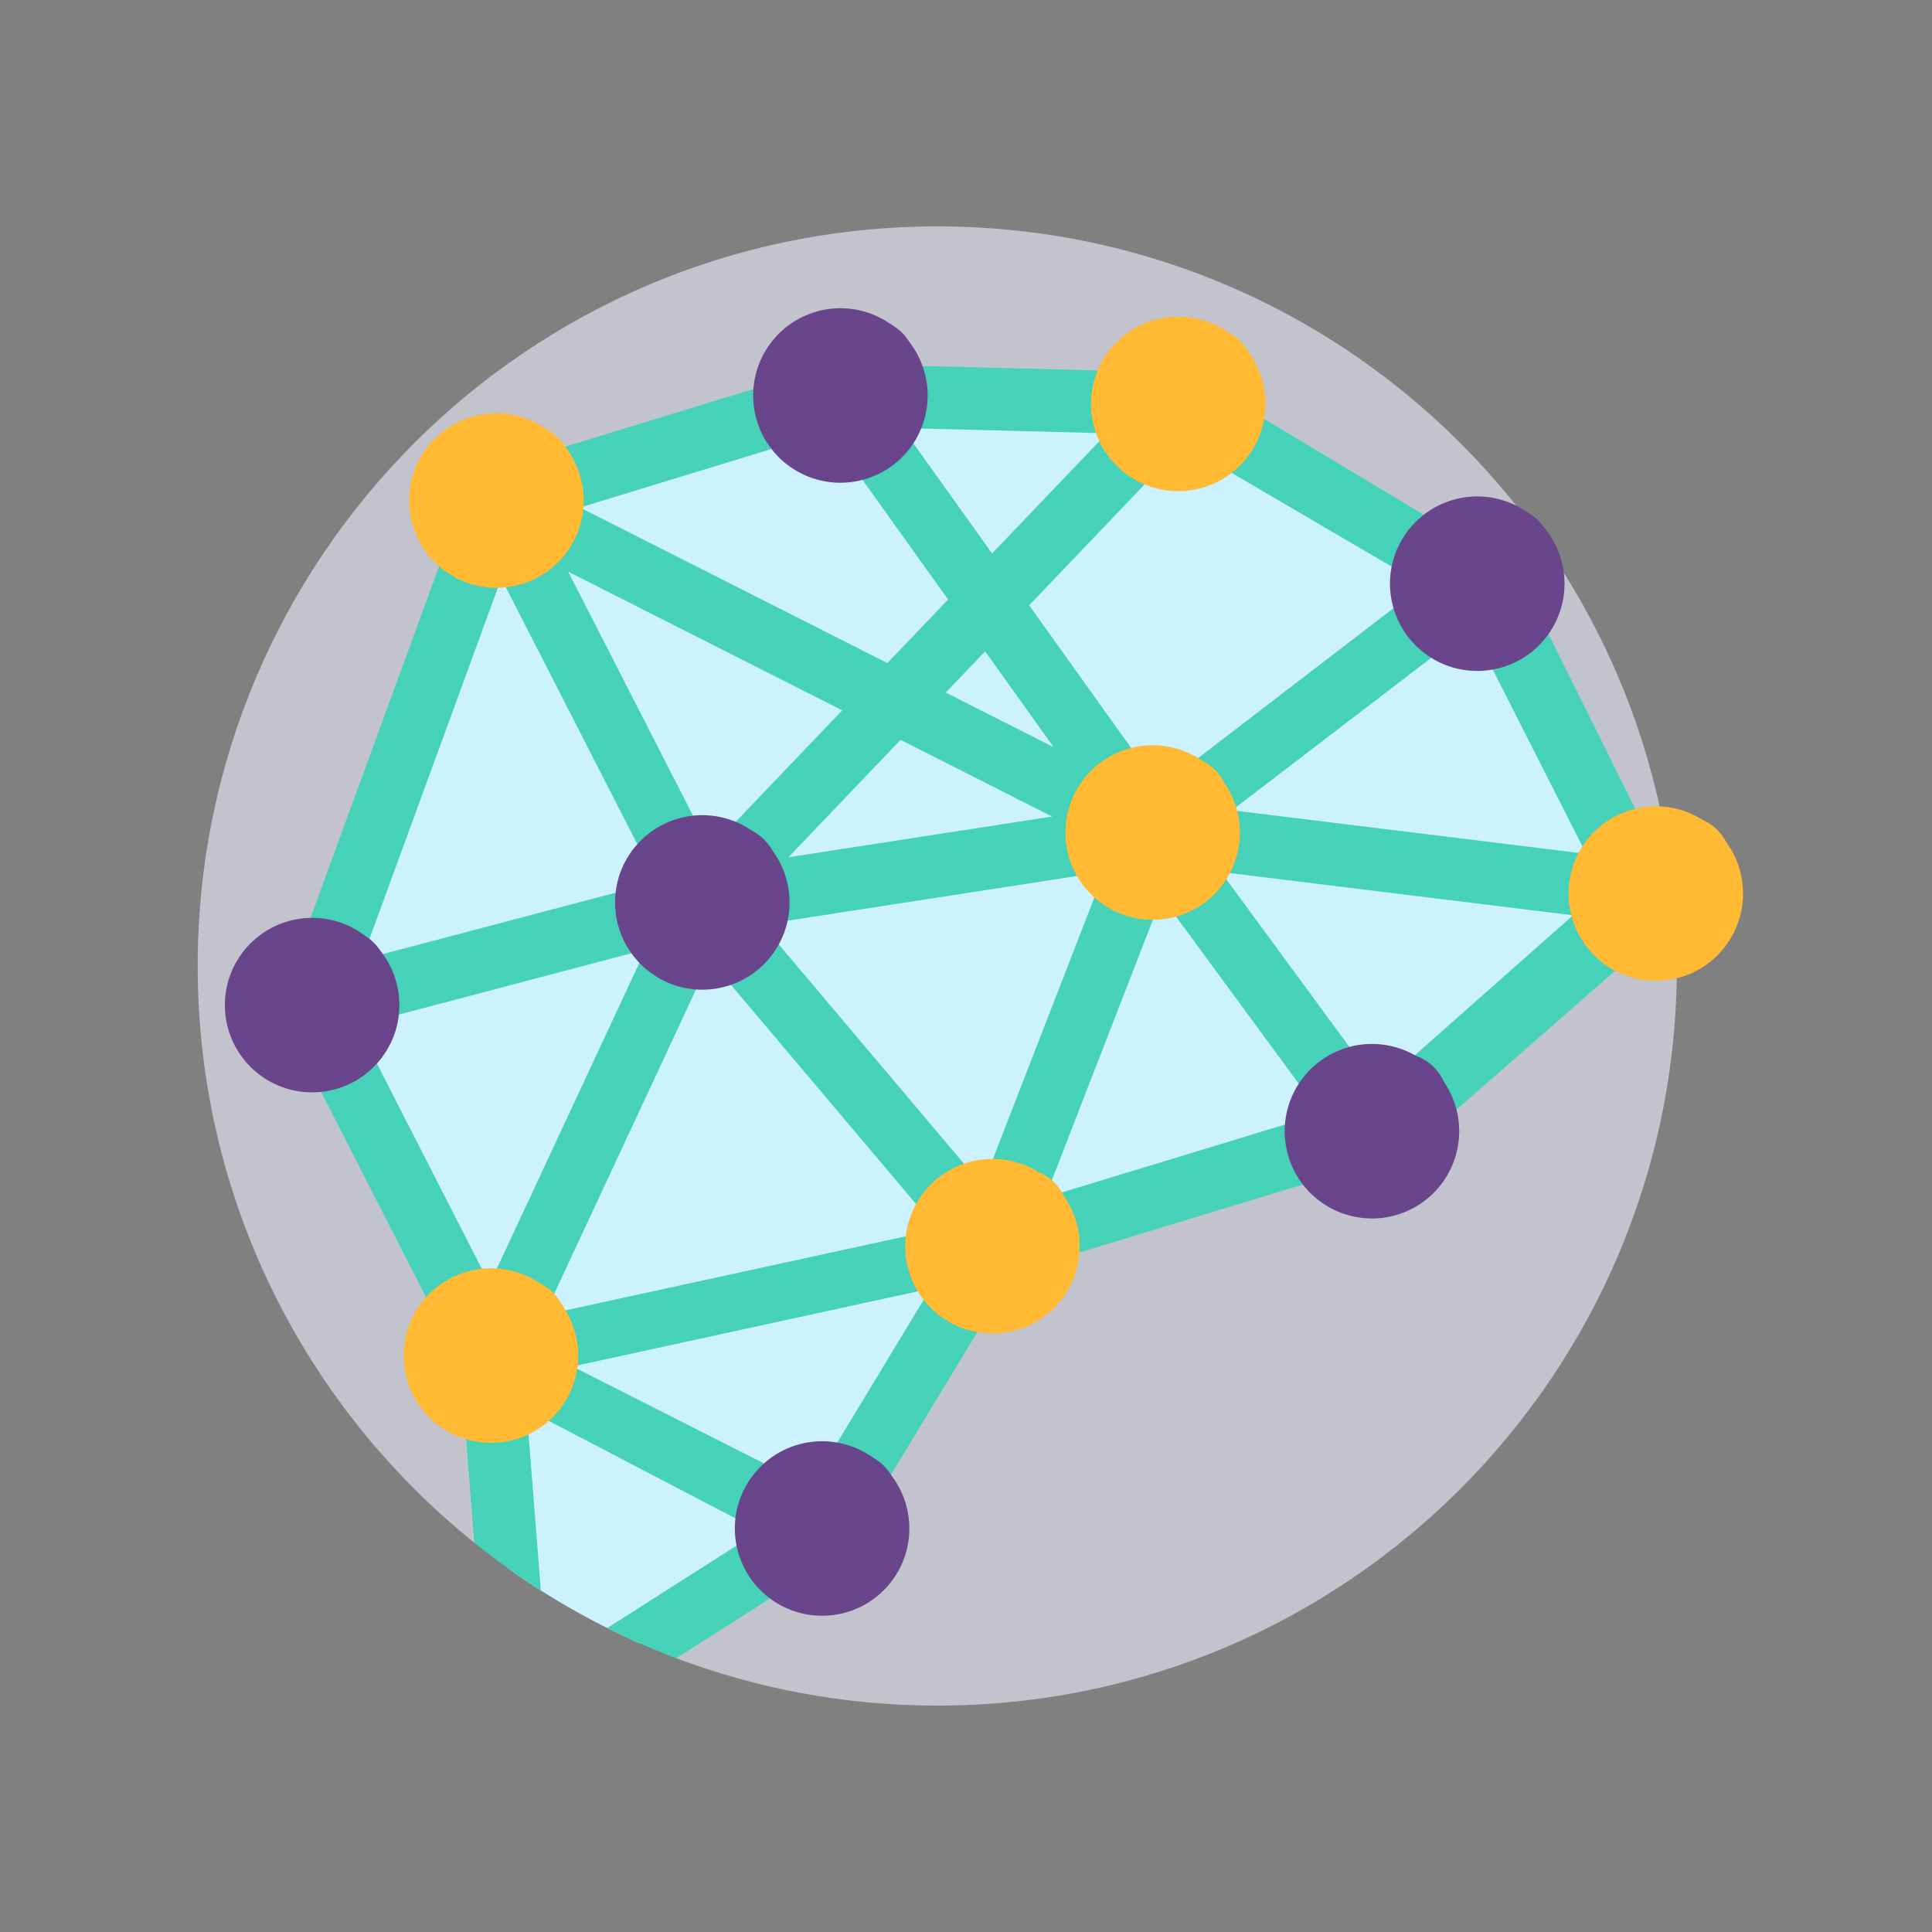<?xml version="1.0" encoding="UTF-8"?> <svg xmlns="http://www.w3.org/2000/svg" xmlns:xlink="http://www.w3.org/1999/xlink" version="1.1" width="512" height="512" x="0" y="0" viewBox="0 0 512 512" style="enable-background:new 0 0 512 512" xml:space="preserve" class=""><rect x="0" y="0" width="512" height="512" fill="#808080" stroke="none"/><g transform="matrix(0.8,0,0,0.8,52.39,51.2)"><path fill="#c3c3cd" d="M245.002 10.998C109.691 10.998 0 120.689 0 256c0 77.25 35.763 146.136 91.624 191.042l66.939 38.258c26.882 10.139 56.009 15.703 86.439 15.703 135.311 0 245.002-109.691 245.002-245.002 0-47.874-13.731-92.54-37.469-130.277-2.454-3.902-18.681-5.479-18.681-5.479s5.557-13.437 2.685-17.033c-44.894-56.205-114.01-92.214-191.537-92.214z" opacity="1" data-original="#1d2e79" class=""></path><path fill="#ccf1ff" d="m423.715 129.124-98.861-59.359-111.943-2.863-90.21 27.594a245.85 245.85 0 0 0-28.811 21.205L37.838 268.97l59.299 116.023 5.547 70.45a244.67 244.67 0 0 0 44.11 25.062l60.02-38.24 56.526-93.444 125.707-38.256 94.047-78.976z" opacity="1" data-original="#1d8df2" class=""></path><g fill="#27a6ff"><path d="m98.904 356.665 4.563 12.257 14.221-3.48 47.656-102.24-5.857-12.389-12.927 3.613zM135.675 475.297a243.565 243.565 0 0 0 22.888 10.002l31.55-20.102v-16.614l-11.157-.861zM56.643 247.733l43.013-117.614-9.127-9.286-10.341 2.152L37.175 240.6l5.594 13.826zM54.696 263.779l11.334 8.477 78.187-20.622 5.145-16.759-10.443-3.286-78.187 20.622zM94.342 356.746l-35.256-68.982L47.172 285l-6.539 12.218L75.89 366.2l16.19 2.722zM115.745 377.833l9.566 10.578 113.835-24.775 5.856-11.761-9.836-6.47-113.835 24.774zM97.137 404.625l-8.261 7.522 2.748 34.895a245.732 245.732 0 0 0 22.043 15.811l-4.121-52.342zM188.037 433.695v-12.696l-62.829-31.826L113.667 392l2.078 14.405 62.849 32.818zM254.988 362.629l-14.184 3.419-29.185 48.245 6.577 14.04 11.153-3.293 29.186-48.246z" fill="#46d2b9" opacity="1" data-original="#27a6ff" class=""></path></g><path fill="#46d2b9" d="M447.074 145.239h-11.837l-6.608 11.837 30.386 59.881 10.998-3.457 6.426-9.117zM409.177 153.492l-1.065-15.117-11.615-1.194-65.474 50.242v14.88l12.663 1.301zM455.659 239.205l-.011-.04 9.715-8.289-7.298-12.269-114.109-14.028-8.01 7.921 5.591 12.678L455.6 239.205l-52.679 46.602-1.184 18.089h14.901l53.375-46.738-2.286-17.952h-12.068zM406.946 116.417l-.54-9.765-53.564-32.162-10.835 2.385v15.483l53.818 31.517z" opacity="1" data-original="#64f9ea" class=""></path><path fill="#46d2b9" d="m213.506 171.307-35.641 37.305-.628 10.263 17.568 22.212 97.184-15.007 16.04-19.414 1.544-22.388-34.151-47.767L314.1 96.029V83l-14.991-1.293-35.96 37.639-26.444-36.987-14.46-.652-2.397 12.722 28.724 40.176-20.1 21.038-100.741-50.971-.445-.736L105.862 114l-4.062 15.994 44.054 86.097 14.603.159 3.845-9.621-41.575-81.254zm47.338-19.536 22.685 31.729-35.728-18.077zm-28.008 29.316 50.196 25.398-87.347 13.488zM316.617 240.184l-5.088-10.434-14.238 2.925-34.058 87.767 2.504 9.252 16.822-1.743zM340.501 226.958h-12.139l-4.569 12.276 41.263 56.178 11.306-1.912 5.401-10.364zM285.584 331.216l-3.347 13.808 9.393 6.024 75.174-22.877 6.605-11.421-12.651-8.411zM298.178 79.454l7.808-10.171-7.28-10.556-59.118-1.512-11.059 11.119 10.53 9.607zM194.056 72.67l-9.437-7.954-63.406 19.395-4.35 11.639 10.468 7.663c-.01.175-.031.347-.044.522l63.406-19.395zM181.612 250.375l-5.376 11.371 62.14 73.581 10.663-2.702 5.176-10.676-62.14-73.58z" opacity="1" data-original="#02c0fc" class=""></path><circle cx="316.509" cy="211.804" r="28.904" fill="#ffb932" transform="rotate(-82.42 316.42 211.888)" opacity="1" data-original="#fef156" class=""></circle><circle cx="263.34" cy="348.822" r="28.904" fill="#ffb932" transform="rotate(-45 263.296 348.896)" opacity="1" data-original="#ffc242" class=""></circle><circle cx="206.814" cy="442.265" r="28.904" fill="#69468c" transform="rotate(-49.1 206.908 442.27)" opacity="1" data-original="#fe3d97" class=""></circle><path fill="#69468c" d="M231.94 433.692c-.512 8.722-7.998 15.377-16.72 14.864-8.722-.512-15.377-7.998-14.864-16.72.512-8.722 7.998-15.377 16.72-14.864 8.721.512 15.376 7.998 14.864 16.72z" opacity="1" data-original="#fd77a6" class=""></path><circle cx="97.137" cy="384.994" r="28.904" fill="#ffb932" transform="rotate(-49.1 97.211 385.012)" opacity="1" data-original="#ffc242" class=""></circle><circle cx="106.47" cy="375.492" r="15.819" fill="#ffb932" transform="rotate(-26.36 106.325 375.274)" opacity="1" data-original="#fef156" class=""></circle><circle cx="272.674" cy="339.32" r="15.819" fill="#ffb932" transform="rotate(-79.93 272.448 339.155)" opacity="1" data-original="#fef156" class=""></circle><circle cx="37.838" cy="268.97" r="28.904" fill="#69468c" transform="rotate(-5.73 37.737 268.257)" opacity="1" data-original="#fe3d97" class=""></circle><circle cx="47.172" cy="259.469" r="15.819" fill="#69468c" transform="rotate(-70.06 47.17 259.488)" opacity="1" data-original="#fd77a6" class=""></circle><circle cx="98.993" cy="101.748" r="28.904" fill="#ffb932" transform="rotate(-68.52 99.02 101.8)" opacity="1" data-original="#ffc242" class=""></circle><circle cx="108.327" cy="92.247" r="15.819" fill="#ffb932" transform="rotate(-61.77 108.411 92.269)" opacity="1" data-original="#fef156" class=""></circle><circle cx="167.111" cy="234.874" r="28.904" fill="#69468c" transform="rotate(-89.71 167.172 234.882)" opacity="1" data-original="#fe3d97" class=""></circle><circle cx="176.444" cy="225.373" r="15.819" fill="#69468c" transform="rotate(-39.56 176.425 225.308)" opacity="1" data-original="#fd77a6" class=""></circle><circle cx="325.842" cy="202.303" r="15.819" fill="#ffb932" transform="rotate(-39.56 325.789 202.23)" opacity="1" data-original="#fffbb3" class=""></circle><circle cx="389.048" cy="310.565" r="28.904" fill="#69468c" transform="rotate(-24.03 389.403 310.788)" opacity="1" data-original="#fd77a6" class=""></circle><circle cx="398.381" cy="301.064" r="15.819" fill="#69468c" transform="rotate(-77.83 398.12 300.915)" opacity="1" data-original="#fea2c8" class=""></circle><circle cx="212.911" cy="66.903" r="28.904" fill="#69468c" transform="rotate(-68.52 212.987 66.956)" opacity="1" data-original="#fd77a6" class=""></circle><circle cx="222.245" cy="57.402" r="15.819" fill="#69468c" transform="rotate(-81.2 222.23 57.453)" opacity="1" data-original="#fea2c8" class=""></circle><circle cx="324.854" cy="69.765" r="28.904" fill="#ffb932" transform="rotate(-45 324.865 69.83)" opacity="1" data-original="#fef156" class=""></circle><circle cx="334.187" cy="60.264" r="15.819" fill="#ffb932" transform="rotate(-66.17 334.224 60.174)" opacity="1" data-original="#fffbb3" class=""></circle><circle cx="423.715" cy="129.124" r="28.904" fill="#69468c" transform="rotate(-61.9 423.986 129.11)" opacity="1" data-original="#fd77a6" class=""></circle><circle cx="433.048" cy="119.623" r="15.819" fill="#69468c" transform="rotate(-23.36 433.19 119.888)" opacity="1" data-original="#fea2c8" class=""></circle><circle cx="483.095" cy="231.976" r="28.904" fill="#ffb932" transform="rotate(-45 483.09 232.08)" opacity="1" data-original="#fef156" class=""></circle><circle cx="492.428" cy="222.474" r="15.819" fill="#ffb932" transform="rotate(-79.93 492.085 222.418)" opacity="1" data-original="#fffbb3" class=""></circle></g></svg> 